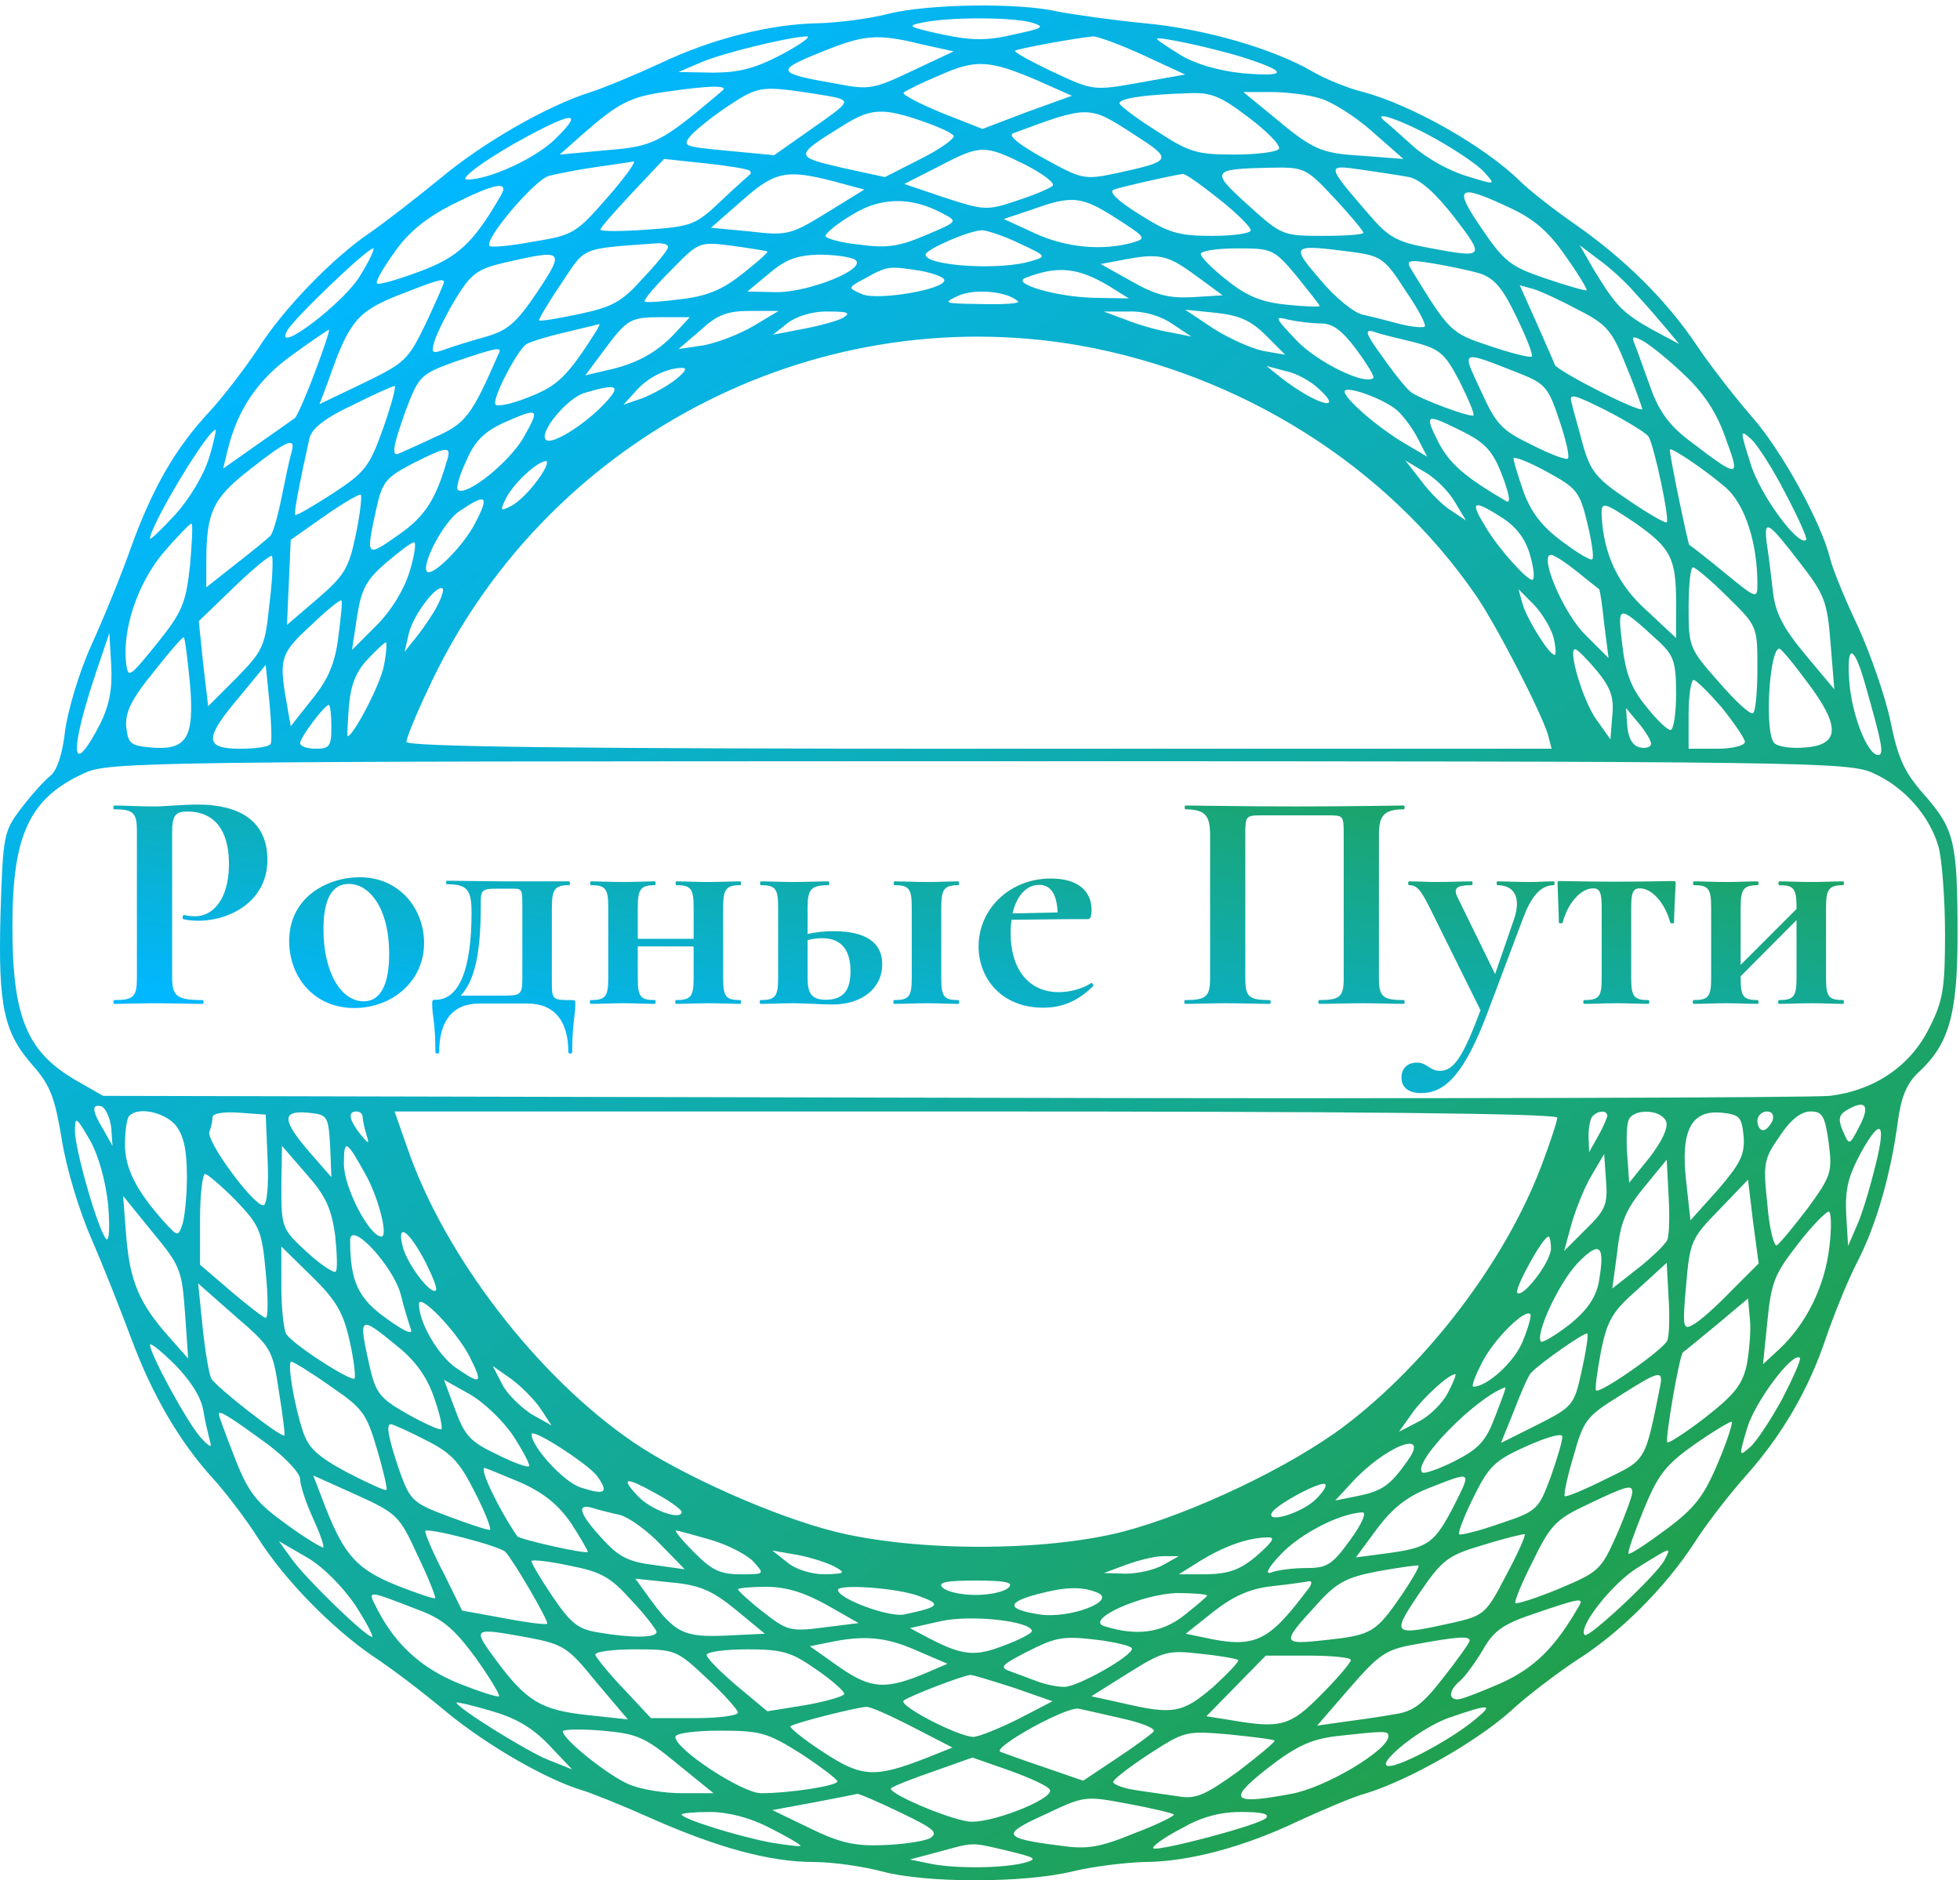 <?xml version="1.0" encoding="UTF-8"?> <svg xmlns="http://www.w3.org/2000/svg" width="246" height="236" viewBox="0 0 246 236" fill="none"><path d="M111.457 1.738C109.102 2.366 105.177 2.837 102.822 2.915C96.856 2.994 89.477 4.799 82.883 7.939C79.822 9.352 75.897 11.001 74.17 11.55C68.675 13.277 60.59 17.909 55.173 22.462C52.19 24.895 48.344 27.878 46.538 29.134C41.75 32.353 35.548 38.789 32.408 43.735C30.838 46.09 28.169 49.623 26.364 51.585C22.046 56.216 19.22 61.083 16.473 68.619C15.295 71.995 13.019 77.568 11.449 81.022C9.879 84.476 8.466 89.343 8.152 91.855C7.838 94.681 7.131 96.722 6.346 97.35C5.64 97.9 3.991 99.705 2.735 101.354C0.459 104.337 0.38 104.729 0.066 114.62C-0.248 126.395 0.459 129.614 4.227 133.852C6.346 136.286 6.896 137.856 7.759 143.037C8.309 146.569 9.957 152.064 11.527 155.597C13.019 159.051 15.217 164.624 16.473 168C19.063 174.986 22.517 180.952 26.678 185.505C28.248 187.232 30.838 190.608 32.33 192.963C35.705 198.301 41.593 204.267 46.695 207.799C48.893 209.212 53.132 212.431 56.115 214.942C61.296 219.181 68.597 223.342 72.992 224.676C74.091 224.99 78.016 226.56 81.706 228.209C90.027 231.898 96.621 233.704 102.116 233.704C104.471 233.704 108.317 234.253 110.672 234.881C116.167 236.373 128.492 236.373 134.615 234.881C137.205 234.253 141.209 233.782 143.564 233.704C149.137 233.704 156.123 231.82 162.874 228.601C165.936 227.188 169.782 225.54 171.509 225.069C176.847 223.42 185.247 218.632 189.486 214.864C191.684 212.823 195.452 209.997 197.807 208.427C203.302 204.973 208.954 199.321 212.643 193.669C214.135 191.314 217.118 187.468 219.159 185.191C223.633 180.167 227.009 174.437 229.206 167.843C230.148 165.095 231.875 160.778 233.131 158.344C235.565 153.634 237.37 147.119 238.234 140.525C238.626 137.699 239.333 135.972 240.746 134.637C244.592 131.105 245.691 127.416 245.691 117.446C245.691 105.671 245.299 104.101 241.609 99.862C239.019 96.958 238.234 95.231 237.292 90.599C236.664 87.538 234.78 82.121 233.21 78.667C231.561 75.213 229.992 71.367 229.678 70.032C228.579 65.558 223.555 56.452 219.865 52.291C217.824 49.937 214.684 45.933 212.957 43.343C209.111 37.612 203.773 32.353 197.414 27.957C194.824 26.151 191.841 23.796 190.742 22.697C186.346 18.38 177.24 13.199 171.117 11.55C169.154 11.079 166.328 9.902 164.837 9.038C159.891 6.134 151.256 3.622 143.642 2.915C139.56 2.523 134.615 1.816 132.652 1.424C127.707 0.325 116.56 0.482 111.457 1.738ZM129.512 2.837C131.239 3.386 130.925 3.543 127.236 4.328C123.939 5.113 121.976 5.113 118.287 4.328C113.969 3.386 113.734 3.229 115.775 2.837C118.993 2.13 127.079 2.13 129.512 2.837ZM98.112 6.84C94.815 8.567 92.774 9.117 89.477 9.117L85.16 9.038L87.907 7.861C90.576 6.683 98.976 4.642 101.252 4.564C101.88 4.564 100.467 5.584 98.112 6.84ZM115.775 5.584L119.7 6.448L114.519 8.881C109.73 11.158 109.102 11.315 105.099 10.53C97.406 9.195 97.249 8.881 102.901 6.605C108.474 4.328 110.044 4.171 115.775 5.584ZM143.485 6.919L148.744 9.352L143.014 10.373C137.284 11.393 137.205 11.393 132.181 9.038C129.355 7.704 127.236 6.526 127.393 6.369C127.628 6.134 134.85 4.799 137.205 4.564C137.755 4.564 140.581 5.584 143.485 6.919ZM156.359 7.311C161.697 9.038 161.54 9.666 155.966 9.195C152.905 8.881 150 8.018 148.195 6.919C146.546 5.898 145.212 5.035 145.212 4.878C145.212 4.485 152.748 6.134 156.359 7.311ZM130.297 10.137L134.536 12.021L128.884 14.062L123.311 16.182L118.13 14.141C115.304 12.963 113.184 11.864 113.42 11.629C113.655 11.393 115.696 10.373 117.973 9.431C122.526 7.39 124.253 7.547 130.297 10.137ZM90.655 11.393C82.962 17.909 82.098 18.38 76.132 18.851L70.245 19.4L72.992 16.967C77.545 12.963 79.037 12.178 83.354 11.55C89.242 10.687 91.518 10.687 90.655 11.393ZM105.02 12.257C106.669 12.728 106.355 13.042 101.959 16.103L97.17 19.479L91.361 18.929C85.709 18.38 85.552 18.38 86.808 16.888C87.593 16.103 89.713 14.376 91.675 13.12C94.737 11.079 95.6 10.922 99.133 11.315C101.409 11.629 104 12.021 105.02 12.257ZM156.751 14.769C159.028 16.496 160.755 18.223 160.519 18.694C160.205 19.086 157.693 19.4 154.867 19.4C150.157 19.4 149.215 19.086 145.133 16.417C142.622 14.847 140.581 13.277 140.502 12.963C140.502 12.335 143.799 11.864 149.058 11.707C151.963 11.55 153.14 12.021 156.751 14.769ZM165.622 12.335C167.113 12.728 170.096 14.612 172.216 16.496L176.141 19.95L171.038 19.557C165.622 19.243 164.758 18.772 159.499 14.376L156.045 11.55H159.499C161.304 11.55 164.13 11.864 165.622 12.335ZM115.618 15.161C117.659 15.868 119.464 16.653 119.7 17.045C119.857 17.359 118.051 18.694 115.539 19.95L111.065 22.226L105.648 21.049C99.604 19.636 99.682 19.557 105.884 15.711C109.259 13.591 110.829 13.513 115.618 15.161ZM142.229 16.81C147.253 20.028 147.174 20.185 140.424 21.677C136.028 22.619 135.871 22.54 131.004 19.871C127.864 18.144 126.451 16.967 127.157 16.731C136.656 13.199 136.656 13.199 142.229 16.81ZM69.617 17.516C67.183 19.871 61.453 22.54 58.627 22.54C57.371 22.54 61.61 19.557 66.32 17.045C72.207 13.905 73.149 14.062 69.617 17.516ZM180.066 17.359C182.735 18.851 185.561 20.735 186.346 21.677C187.759 23.247 187.759 23.247 183.991 22.069C181.871 21.441 178.967 19.793 177.397 18.38C175.905 17.045 174.335 15.632 173.943 15.318C171.823 13.67 175.827 15.004 180.066 17.359ZM128.649 20.656C130.925 21.834 132.495 23.011 132.103 23.325C131.789 23.639 129.748 24.503 127.55 25.209C123.86 26.465 123.468 26.387 118.601 24.817L113.498 23.09L117.816 20.892C123.075 18.144 123.546 18.144 128.649 20.656ZM76.211 24.817C72.364 29.213 71.972 29.527 67.026 30.312C64.122 30.861 61.61 31.097 61.453 30.861C60.668 30.155 67.105 22.54 68.91 22.069C69.852 21.834 72.521 21.284 74.798 20.97C76.996 20.656 79.194 20.342 79.508 20.264C79.9 20.264 78.409 22.305 76.211 24.817ZM94.109 21.441C94.266 21.598 94.266 21.834 94.109 21.912C93.952 22.069 92.225 23.561 90.419 25.288C87.279 28.271 86.73 28.428 81.235 28.82C78.016 29.056 75.347 29.056 75.347 28.82C75.347 28.585 77.153 26.544 79.351 24.189L83.354 19.95L88.535 20.499C91.44 20.813 93.873 21.206 94.109 21.441ZM167.506 24.895C169.468 27.015 171.117 28.977 171.117 29.213C171.117 29.448 168.84 29.605 166.014 29.605C160.99 29.605 160.833 29.527 156.673 25.759C151.884 21.441 151.963 21.206 159.42 21.049C163.738 20.97 163.895 21.049 167.506 24.895ZM176.847 22.226C178.26 22.54 180.144 24.189 182.578 27.329C186.424 32.353 186.346 32.431 179.281 31.097C175.356 30.39 174.257 29.762 171.902 27.015C166.407 20.656 166.407 20.656 170.803 21.284C172.922 21.598 175.591 21.991 176.847 22.226ZM104.706 22.776L108.474 23.796L103.764 26.701C99.29 29.448 98.819 29.605 94.187 29.056L89.242 28.585L93.088 25.209C97.249 21.52 98.662 21.206 104.706 22.776ZM152.983 24.974C155.181 26.701 156.987 28.506 156.987 28.899C156.987 29.291 154.789 29.605 152.12 29.605C147.881 29.605 146.625 29.213 142.936 26.858C140.267 25.209 139.089 24.032 139.796 23.796C140.659 23.482 146.468 22.148 148.43 21.834C148.744 21.755 150.707 23.168 152.983 24.974ZM62.788 24.66C59.412 30.469 57.528 32.274 52.661 34.08C49.914 35.1 47.48 35.807 47.323 35.571C47.088 35.336 48.108 33.609 49.521 31.646C51.248 29.134 53.525 27.329 56.743 25.68C62.238 22.933 64.043 22.619 62.788 24.66ZM189.486 26.073C192.547 27.486 194.431 29.134 196.472 32.117C198.042 34.315 199.22 36.278 199.141 36.434C198.984 36.513 196.708 35.885 193.96 34.943C189.564 33.452 188.779 32.824 185.953 28.663C182.342 23.404 182.97 23.011 189.486 26.073ZM118.287 26.779C120.249 27.8 120.249 27.8 116.167 29.527C112.87 30.94 111.3 31.175 107.846 30.704C105.491 30.469 103.607 29.919 103.607 29.605C103.607 29.291 105.099 28.035 106.983 26.936C110.515 24.738 114.362 24.66 118.287 26.779ZM140.11 27.407C143.878 29.841 143.956 29.919 142.072 30.469C138.383 31.489 133.83 31.097 129.905 29.291L125.98 27.486L129.512 26.308C134.536 24.503 135.714 24.581 140.11 27.407ZM127.942 30.547C131.318 32.117 131.396 32.196 129.512 32.745C125.587 34.001 116.167 33.373 116.167 31.96C116.167 31.332 121.505 28.977 123.232 28.899C123.86 28.899 125.98 29.605 127.942 30.547ZM83.825 31.097C83.747 31.489 82.255 33.295 80.528 35.1C78.016 37.926 76.76 38.554 72.678 39.417C70.088 39.967 67.811 40.359 67.654 40.203C67.576 40.124 68.754 38.083 70.402 35.65C73.542 30.94 72.678 31.254 82.255 30.547C83.276 30.469 83.982 30.704 83.825 31.097ZM96.307 31.568C96.464 31.646 95.051 32.902 93.245 34.315C90.812 36.278 88.849 37.141 85.631 37.534C83.197 37.847 81.156 38.005 80.921 37.847C80.764 37.612 82.255 35.885 84.218 33.923C87.75 30.312 87.75 30.312 91.989 30.861C94.266 31.175 96.228 31.489 96.307 31.568ZM45.282 34.472C43.32 37.926 34.292 44.755 36.019 41.537C36.804 40.045 46.067 31.175 46.852 31.175C47.088 31.175 46.381 32.667 45.282 34.472ZM162.717 34.629C164.287 36.592 165.622 38.24 165.622 38.397C165.622 38.554 163.738 38.475 161.461 38.24C158.321 37.926 156.437 37.141 154.004 35.179C152.198 33.766 150.707 32.274 150.707 31.882C150.707 31.489 152.748 31.175 155.26 31.175C159.656 31.175 159.891 31.254 162.717 34.629ZM169.861 31.646C173.315 32.117 173.864 32.51 176.376 36.434C177.946 38.711 179.045 40.752 178.81 40.987C178.653 41.145 177.24 41.066 175.748 40.673C174.257 40.281 172.137 39.731 171.038 39.496C169.939 39.261 167.506 37.298 165.7 35.1C161.932 30.704 162.011 30.626 169.861 31.646ZM205.264 36.827C206.599 38.24 208.326 40.281 209.189 41.301L210.759 43.185L207.384 41.38C203.616 39.261 202.831 38.397 200.083 33.923L198.278 30.783L200.554 32.51C201.889 33.452 204.008 35.336 205.264 36.827ZM67.419 36.67C64.829 40.517 63.73 41.459 61.06 42.243C59.334 42.715 57.057 43.421 55.958 43.813C54.231 44.441 54.074 44.363 54.545 42.793C54.859 41.773 56.036 39.417 57.214 37.455C59.098 34.394 59.883 33.766 63.258 32.981C70.794 31.254 70.951 31.332 67.419 36.67ZM107.297 32.588C109.024 33.687 101.645 36.67 97.484 36.67L93.795 36.592L96.542 34.315C98.662 32.51 100.075 32.039 102.822 31.96C104.785 31.96 106.826 32.274 107.297 32.588ZM149.922 34.472L153.454 37.062L149.686 37.298C146.782 37.455 145.133 37.063 142.072 35.336L138.147 33.138L140.659 32.667C145.447 31.725 146.468 31.96 149.922 34.472ZM185.718 34.315C187.602 34.943 188.622 36.199 190.349 39.81C191.605 42.401 192.469 44.599 192.233 44.755C192.076 44.913 189.721 44.363 186.974 43.421C182.028 41.773 181.95 41.694 177.004 33.609C176.455 32.667 177.004 32.588 179.83 33.059C181.714 33.373 184.383 33.922 185.718 34.315ZM115.618 34.001C117.188 34.315 118.522 34.786 118.522 35.179C118.522 36.356 110.044 37.769 108.16 36.906C106.355 36.12 106.355 36.121 108.71 34.865C111.379 33.373 111.614 33.373 115.618 34.001ZM139.168 35.885L141.68 37.455L137.362 37.377C132.652 37.298 126.765 35.571 128.727 34.865C132.809 33.295 135.321 33.609 139.168 35.885ZM55.722 35.414C55.722 35.571 54.702 37.926 53.446 40.595C51.248 45.148 50.856 45.541 45.675 48.053L40.101 50.721L41.2 47.817C43.791 40.359 44.811 39.182 49.757 37.141C54.781 35.179 55.722 34.864 55.722 35.414ZM127.785 37.847C128.021 38.083 125.901 38.24 123.154 38.161C118.365 38.083 118.208 38.083 120.406 37.062C122.526 36.199 126.529 36.592 127.785 37.847ZM198.199 38.947C201.732 40.752 202.36 41.537 204.165 46.09C205.343 48.916 206.128 51.271 206.128 51.349C205.735 51.821 195.452 46.561 195.138 45.776C194.981 45.305 193.882 42.871 192.783 40.359L190.742 35.806L192.469 36.278C193.489 36.592 196.001 37.769 198.199 38.947ZM94.58 40.909C92.853 41.929 90.027 43.029 88.3 43.343L85.16 43.813L87.907 41.459C90.027 39.496 91.283 39.025 94.187 39.025H97.72L94.58 40.909ZM105.805 39.889C105.099 40.281 102.822 40.909 100.703 41.301L97.013 42.008L98.897 40.517C100.075 39.653 102.116 39.025 104 39.103C106.433 39.103 106.826 39.261 105.805 39.889ZM147.174 40.673L149.529 42.243L146.782 41.694C145.29 41.459 142.857 40.752 141.287 40.124L138.54 39.103H141.68C143.642 39.025 145.683 39.653 147.174 40.673ZM158.871 42.087L161.304 44.52L158.557 44.049C157.065 43.735 154.239 42.479 152.277 41.223L148.744 38.868L152.591 39.261C155.495 39.575 156.987 40.203 158.871 42.087ZM84.689 41.851C82.412 44.285 79.822 45.697 76.132 46.483L73.463 47.111L75.74 44.049C78.723 40.045 79.037 39.81 83.119 39.81H86.573L84.689 41.851ZM165.779 40.595C167.27 40.595 168.448 41.459 170.253 43.892C171.588 45.697 172.53 47.267 172.373 47.425C171.431 48.445 165.308 45.462 162.717 42.715C159.97 39.81 159.891 39.653 161.697 40.124C162.796 40.359 164.601 40.595 165.779 40.595ZM74.798 41.615C71.187 47.267 70.009 48.445 66.32 49.858C64.201 50.721 62.316 51.114 62.16 50.721C61.846 49.858 64.907 43.971 66.085 43.185C66.634 42.871 68.91 42.165 71.03 41.694C73.228 41.145 75.033 40.752 75.19 40.673C75.347 40.673 75.112 41.066 74.798 41.615ZM39.552 46.639C38.453 49.623 37.275 52.213 37.04 52.449C36.726 52.684 34.606 54.175 32.251 55.824L28.012 58.807L28.562 56.53C29.818 51.349 32.408 47.581 36.726 44.52C39.081 42.793 41.2 41.38 41.279 41.38C41.436 41.38 40.651 43.735 39.552 46.639ZM177.475 42.95C180.694 43.813 181.322 44.285 183.206 47.895C184.305 50.093 185.09 51.977 184.933 52.134C184.619 52.448 178.182 50.093 177.004 49.151C176.533 48.759 174.963 46.875 173.55 44.834C171.431 41.929 171.195 41.301 172.373 41.615C173.158 41.929 175.513 42.479 177.475 42.95ZM135.4 43.343C155.731 46.953 174.021 58.414 185.247 74.742C187.837 78.51 193.332 89.186 194.274 92.169L194.745 93.975H122.918C72.521 93.975 51.013 93.739 51.013 93.111C51.013 92.64 52.19 89.736 53.681 86.596C68.047 55.353 101.802 37.533 135.4 43.343ZM211.387 47.032C213.899 49.387 215.469 51.821 216.568 54.96C218.452 60.063 218.374 60.141 212.094 55.353C209.582 53.469 208.247 51.663 207.227 48.837C206.442 46.639 205.578 44.285 205.264 43.421C204.715 42.165 204.872 42.087 206.206 42.793C207.07 43.264 209.425 45.148 211.387 47.032ZM62.63 44.285C59.176 52.213 58.47 53.155 54.545 54.882C52.425 55.902 50.385 56.766 50.071 56.923C49.05 57.394 49.364 55.824 51.013 51.271C52.583 47.189 52.818 46.953 57.136 45.383C62.238 43.657 63.023 43.499 62.63 44.285ZM190.742 46.875C193.882 48.131 194.353 48.602 195.687 52.684C196.551 55.196 197.022 57.315 196.786 57.551C196.629 57.786 194.51 57.001 192.233 55.824C188.465 54.018 187.759 53.233 185.875 49.073C183.441 43.813 183.127 43.892 190.742 46.875ZM84.767 47.66C83.668 48.523 81.784 49.544 80.528 50.015L78.252 50.8L79.743 49.151C81.313 47.346 83.59 46.247 85.552 46.169C86.337 46.169 86.023 46.639 84.767 47.66ZM165.386 48.681C168.919 51.82 165.308 50.879 160.912 47.503L158.949 45.933L161.304 46.561C162.639 46.797 164.444 47.817 165.386 48.681ZM48.108 53.704C46.381 58.571 45.832 59.278 41.75 61.947C39.316 63.517 37.197 64.773 37.04 64.616C36.883 64.38 37.511 61.005 38.845 54.96C39.159 53.783 40.808 52.449 44.183 50.879C46.852 49.544 49.286 48.445 49.521 48.445C49.757 48.445 49.129 50.8 48.108 53.704ZM75.661 50.879C73.228 53.39 69.224 55.903 68.518 55.196C67.576 54.333 71.187 49.937 73.385 49.309C77.624 48.053 78.095 48.367 75.661 50.879ZM175.356 51.507C176.141 52.213 177.318 53.783 177.946 55.039L179.124 57.315L176.062 55.51C172.687 53.469 168.762 50.015 168.762 49.151C168.762 48.288 173.629 50.015 175.356 51.507ZM206.913 54.803C207.619 55.981 209.582 65.165 209.189 65.558C209.032 65.715 206.834 64.459 204.322 62.732C200.319 60.063 199.612 59.121 198.67 55.824C198.121 53.704 197.414 51.349 197.257 50.565C196.865 49.309 197.493 49.465 201.575 51.507C204.165 52.841 206.599 54.332 206.913 54.803ZM65.77 54.803C64.043 57.943 58.47 62.418 57.45 61.476C57.214 61.24 57.685 59.592 58.548 57.786C59.569 55.353 60.825 54.175 63.18 53.076C67.654 51.114 67.811 51.193 65.77 54.803ZM183.598 54.175C186.424 55.588 187.366 56.609 188.544 59.67C189.486 62.182 189.643 63.281 189.015 62.889C183.677 59.749 181.95 58.179 180.537 55.51C178.731 51.899 178.888 51.821 183.598 54.175ZM26.207 57.551C25.579 59.592 23.773 62.653 21.968 64.616C20.241 66.5 18.828 67.834 18.828 67.599C18.828 66.029 26.05 53.94 27.07 53.94C27.149 53.94 26.835 55.588 26.207 57.551ZM224.104 61.947C225.674 64.93 226.852 67.52 226.695 67.756C225.753 68.698 220.886 62.104 219.708 58.179C218.374 53.94 218.374 53.861 219.787 55.117C220.572 55.824 222.534 58.885 224.104 61.947ZM36.569 56.844C36.333 57.629 35.784 60.22 35.313 62.575C34.842 64.93 34.214 67.049 33.9 67.285C33.586 67.599 31.702 69.169 29.661 70.739L25.893 73.722V70.582C25.893 64.302 26.678 62.575 31.309 58.964C36.098 55.196 37.197 54.725 36.569 56.844ZM56.036 58.022C54.623 62.889 53.211 64.93 49.914 67.206C45.989 69.954 45.91 69.954 47.166 64.145C47.951 60.534 48.344 59.984 51.641 58.257C56.272 55.902 56.743 55.902 56.036 58.022ZM216.568 61.162C219.002 63.281 220.572 68.07 220.572 73.329C220.572 75.213 220.415 75.135 216.49 71.916C214.213 70.032 212.172 68.462 212.015 68.384C211.858 68.227 209.582 57.394 209.582 56.452C209.582 55.981 213.899 58.885 216.568 61.162ZM199.22 65.636C199.769 67.913 200.083 69.954 199.848 70.189C199.691 70.425 197.964 69.404 196.001 67.913C193.568 66.107 192.155 64.302 191.213 61.711C190.506 59.67 189.957 57.786 189.957 57.551C189.957 57.237 191.841 57.943 194.117 59.199C197.885 61.24 198.278 61.711 199.22 65.636ZM67.498 60.22C66.555 61.554 65.142 62.967 64.279 63.438C62.788 64.223 62.709 64.145 63.572 62.418C64.593 60.534 67.419 57.943 68.518 57.865C68.91 57.865 68.439 58.964 67.498 60.22ZM182.578 62.967L183.991 65.322L182.107 64.066C181.086 63.438 179.359 61.711 178.339 60.298L176.376 57.786L178.731 59.199C180.066 59.906 181.793 61.633 182.578 62.967ZM44.654 67.128C43.791 71.288 43.241 72.23 39.866 75.135L36.019 78.432L36.255 73.094L36.49 67.756L40.729 64.773C43.084 63.124 45.125 61.947 45.282 62.104C45.439 62.261 45.204 64.537 44.654 67.128ZM59.648 65.636C58.234 68.462 54.309 72.387 53.603 71.759C52.818 70.896 55.722 65.401 57.685 64.145C61.06 61.868 61.453 62.182 59.648 65.636ZM188.701 65.087C190.428 66.264 191.527 67.756 192.076 69.797C192.547 71.445 192.626 72.78 192.312 72.78C191.605 72.78 188.151 68.933 186.581 66.343C184.383 62.81 184.776 62.575 188.701 65.087ZM205.343 65.715C209.66 68.776 210.367 70.032 210.367 75.606V80.08L206.677 76.626C203.066 73.408 201.261 69.561 201.025 64.694C200.947 62.889 201.261 62.967 205.343 65.715ZM23.852 70.974C23.302 75.763 22.91 76.783 19.691 80.787C16.316 84.947 16.08 85.183 15.845 83.377C15.295 79.06 17.258 73.251 20.476 69.404C22.203 67.363 23.852 65.715 24.009 65.715C24.244 65.715 24.087 68.07 23.852 70.974ZM225.988 70.739C228.971 74.585 229.364 75.527 229.756 80.787L230.227 86.517L226.616 82.2C223.869 78.903 222.848 77.019 222.534 74.35C222.299 72.387 221.985 69.64 221.749 68.227C221.357 65.087 221.828 65.322 225.988 70.739ZM51.405 71.759C50.699 74.036 49.129 76.626 47.245 78.51L44.183 81.572L44.811 77.411C45.361 73.879 45.989 72.78 48.422 70.66C50.071 69.247 51.641 68.07 51.955 68.07C52.269 68.07 52.033 69.718 51.405 71.759ZM33.821 75.763C33.272 81.179 33.036 81.65 29.661 85.104L26.128 88.637L25.5 83.299L24.951 77.961L29.347 73.722C31.78 71.367 33.978 69.561 34.135 69.797C34.292 69.954 34.214 72.701 33.821 75.763ZM197.964 71.759C199.377 72.937 200.633 73.879 200.711 73.957C200.79 73.957 201.104 75.92 201.339 78.275L201.889 82.592L199.063 79.766C196.315 77.176 193.097 69.64 194.667 69.64C195.059 69.64 196.472 70.582 197.964 71.759ZM216.804 74.899C220.572 78.589 220.572 78.589 220.572 83.927C220.572 86.831 220.336 89.343 220.022 89.5C219.63 89.736 217.746 87.93 215.705 85.575C212.015 81.415 211.937 81.179 211.937 76.234C211.937 73.486 212.172 71.21 212.486 71.21C212.8 71.21 214.763 72.858 216.804 74.899ZM54.859 76.077C54.388 77.019 53.211 78.746 52.347 79.845L50.777 81.807L51.327 79.452C51.876 77.176 54.859 73.251 55.566 73.879C55.722 74.036 55.408 75.056 54.859 76.077ZM194.981 80.002C195.295 81.258 195.295 82.2 195.138 82.2C194.431 82.2 191.762 77.882 191.134 75.92L190.585 73.957L192.547 75.92C193.568 77.019 194.667 78.824 194.981 80.002ZM42.456 80.002C42.064 83.22 41.2 85.261 39.159 87.773L36.49 91.149L35.941 88.009C34.999 82.671 35.234 81.964 39.002 78.51C40.965 76.626 42.692 75.213 42.849 75.37C43.006 75.449 42.77 77.568 42.456 80.002ZM208.247 80.551C210.053 82.278 210.367 83.063 210.367 87.067C210.367 89.579 210.053 91.62 209.66 91.62C209.268 91.62 207.855 90.285 206.52 88.558C204.715 86.36 204.008 84.398 203.616 80.944C202.988 75.763 202.988 75.763 208.247 80.551ZM12.626 90.756C8.937 97.9 8.623 94.681 11.998 84.555L13.725 79.452L13.961 83.534C14.118 86.439 13.725 88.48 12.626 90.756ZM23.852 85.889C24.401 92.64 23.459 94.21 18.906 93.818C16.394 93.582 16.08 93.347 15.845 91.227C15.688 89.422 16.473 87.773 19.299 84.319C21.261 81.807 22.988 79.845 23.067 80.002C23.224 80.08 23.538 82.749 23.852 85.889ZM48.187 83.534C47.794 85.811 44.34 92.405 43.634 92.405C43.555 92.405 43.634 90.756 43.791 88.637C44.026 85.968 44.654 84.319 46.146 82.749C47.245 81.572 48.265 80.63 48.422 80.63C48.579 80.63 48.501 81.964 48.187 83.534ZM200.397 84.162C202.124 86.282 202.595 87.459 202.36 89.814L202.124 92.797L200.397 90.364C198.67 88.009 196.708 81.336 197.728 81.493C197.964 81.493 199.22 82.749 200.397 84.162ZM226.852 85.654C231.012 91.149 230.934 93.504 226.538 93.818C224.889 93.975 223.162 93.739 222.691 93.268C221.435 92.012 222.063 81.415 223.319 81.415C223.555 81.415 225.125 83.299 226.852 85.654ZM234.23 86.36C236.193 93.268 236.507 94.76 235.722 94.76C234.387 94.76 232.425 89.736 232.111 85.575C231.718 80.551 232.739 80.865 234.23 86.36ZM33.978 93.347C33.821 93.739 32.094 93.975 30.132 93.975C25.657 93.975 25.579 92.719 30.053 87.459L33.35 83.456L33.821 88.166C34.057 90.678 34.135 93.033 33.978 93.347ZM216.097 88.794C217.667 90.756 219.002 92.719 219.002 93.111C219.002 93.582 217.432 93.975 215.469 93.975H211.937V89.657C211.937 87.302 212.251 85.34 212.565 85.34C212.879 85.34 214.449 86.91 216.097 88.794ZM41.593 91.227C41.593 93.661 41.357 93.975 39.63 93.975C38.531 93.975 37.668 93.661 37.668 93.268C37.668 92.562 40.729 88.48 41.279 88.48C41.436 88.48 41.593 89.736 41.593 91.227ZM207.227 93.347C207.227 93.739 206.599 93.975 205.892 93.818C204.95 93.661 204.401 92.719 204.244 91.227L204.087 88.872L205.657 90.756C206.52 91.777 207.227 92.954 207.227 93.347ZM235.094 97.036C239.019 98.763 242.237 102.453 243.336 106.378C243.729 107.948 244.121 112.815 244.121 117.211C244.121 123.962 243.886 125.61 242.159 128.986C239.804 133.774 235.329 136.835 229.678 137.542C227.48 137.777 177.789 137.934 119.307 137.777L12.94 137.542L9.643 135.658C3.363 132.047 1.558 127.73 1.558 116.19C1.558 104.808 3.677 100.176 10.585 97.036C13.568 95.623 18.435 95.545 122.84 95.545C227.009 95.545 232.111 95.623 235.094 97.036ZM13.961 141.545L14.118 143.822L13.019 141.859C11.527 139.426 11.449 138.484 12.783 138.876C13.254 139.112 13.804 140.289 13.961 141.545ZM233.445 141.231C232.111 143.822 232.111 143.822 231.326 142.016C230.698 140.603 230.776 139.975 231.64 139.426C234.073 137.934 234.78 138.641 233.445 141.231ZM22.046 141.231C23.067 142.566 23.459 144.293 23.459 147.747C23.459 150.337 23.145 153.085 22.831 153.87C22.36 155.204 22.203 155.126 20.712 153.477C17.101 149.474 15.688 146.648 15.688 143.665C15.688 141.938 15.923 140.289 16.237 140.054C17.336 138.876 20.633 139.583 22.046 141.231ZM33.586 145.549C33.743 148.846 33.507 151.279 33.036 151.279C31.78 151.279 25.814 143.194 26.285 142.016C26.521 141.467 26.678 140.603 26.678 140.211C26.678 139.74 28.169 139.504 30.053 139.661L33.35 139.897L33.586 145.549ZM41.436 143.822L41.593 147.747L38.845 144.607C35.391 140.603 35.313 139.347 38.688 139.661C41.122 139.897 41.2 140.054 41.436 143.822ZM45.518 140.211C45.518 140.603 45.753 141.624 45.989 142.409C46.381 143.665 46.303 143.665 45.204 142.33C43.791 140.525 43.634 139.504 44.733 139.504C45.204 139.504 45.518 139.818 45.518 140.211ZM195.452 140.289C195.452 140.682 194.588 143.351 193.489 146.255C189.015 158.109 179.359 170.904 168.84 178.911C162.011 184.092 149.608 189.98 140.895 192.256C131.082 194.768 114.99 194.768 104.863 192.256C97.249 190.372 85.631 185.191 79.508 181.031C67.419 172.788 55.722 157.559 51.091 143.979L49.521 139.504H122.526C169.468 139.504 195.452 139.74 195.452 140.289ZM201.732 140.054C201.653 140.446 201.182 141.545 200.554 142.644L199.455 144.607L199.377 142.566C199.377 141.467 199.612 140.289 199.926 140.054C200.633 139.347 201.732 139.347 201.732 140.054ZM209.111 140.76C209.425 141.545 208.561 143.272 207.07 145.235L204.479 148.453L204.244 145.078C204.087 143.194 204.165 141.153 204.401 140.603C204.95 139.112 208.483 139.19 209.111 140.76ZM218.845 142.644C219.002 144.921 218.452 146.02 215.626 149.317L212.172 153.163L211.623 148.218C210.916 141.938 212.251 139.269 216.097 139.661C218.374 139.897 218.609 140.211 218.845 142.644ZM222.456 140.682C222.142 141.31 221.671 141.859 221.278 141.859C220.886 141.859 220.572 141.31 220.572 140.682C220.572 140.054 221.121 139.504 221.749 139.504C222.456 139.504 222.691 139.975 222.456 140.682ZM229.52 143.429C229.991 147.119 229.835 147.59 226.93 151.593C225.125 153.948 223.398 156.068 223.005 156.303C222.691 156.539 222.063 154.262 221.828 151.201C221.278 146.02 221.357 145.47 223.398 142.566C224.732 140.525 226.067 139.504 227.244 139.504C228.736 139.504 229.049 140.054 229.52 143.429ZM13.568 151.201C13.804 153.948 13.725 155.832 13.333 155.518C12.312 154.419 9.408 144.293 9.408 141.938C9.408 140.054 9.565 140.132 11.292 143.115C12.391 145.078 13.254 148.218 13.568 151.201ZM235.172 147.119C234.544 149.631 233.602 152.692 232.974 154.027L231.954 156.382L231.719 152.457C231.562 149.238 231.954 147.668 233.602 144.607C236.193 139.975 236.821 140.917 235.172 147.119ZM46.067 147.747C47.559 150.573 48.736 155.204 47.873 155.204C46.381 155.204 43.163 149.081 43.163 146.098C43.163 142.801 43.477 143.037 46.067 147.747ZM42.064 155.047C42.299 157.324 42.378 159.365 42.142 159.6C41.907 159.836 40.258 158.737 38.531 157.167C35.391 154.262 35.313 154.105 35.313 149.003L35.391 143.822L38.453 147.354C40.886 150.102 41.593 151.672 42.064 155.047ZM199.063 154.262L196.315 157.01L197.257 153.556C197.807 151.672 198.906 148.924 199.769 147.511L201.339 144.842L201.575 148.218C201.81 151.122 201.496 151.907 199.063 154.262ZM209.268 155.597C209.111 156.068 207.462 157.716 205.657 159.129L202.36 161.72L202.988 157.088C203.38 153.399 204.087 151.75 206.363 149.003L209.189 145.549L209.425 150.102C209.582 152.614 209.503 155.047 209.268 155.597ZM29.582 150.651C32.565 153.791 32.879 154.419 33.35 159.679C33.664 162.819 33.664 165.409 33.35 165.409C33.115 165.409 31.152 163.918 28.954 162.034L25.108 158.737V153.006C25.108 149.945 25.422 147.354 25.736 147.354C26.05 147.354 27.777 148.846 29.582 150.651ZM217.275 162.034C215.391 163.996 213.271 165.88 212.486 166.273C211.23 166.979 211.152 166.587 211.623 161.327C212.094 155.832 212.251 155.44 215.783 151.829L219.394 148.061L220.022 153.32L220.729 158.58L217.275 162.034ZM23.224 164.86L23.616 170.512L21.183 167.764C17.493 163.604 16.316 160.856 15.845 155.204L15.452 150.102L19.142 154.655C22.674 158.894 22.831 159.443 23.224 164.86ZM229.599 156.539C229.05 161.406 226.695 166.194 223.319 169.334L221.278 171.218L221.828 165.802C222.299 160.935 222.77 159.836 225.596 156.225C227.323 153.948 229.128 152.143 229.52 152.064C229.834 152.064 229.913 154.105 229.599 156.539ZM50.306 162.505C50.699 164.153 51.327 166.116 51.562 166.822C51.876 167.607 50.777 167.136 48.501 165.488C44.968 162.976 43.948 160.856 43.948 155.675C43.948 153.085 49.364 158.894 50.306 162.505ZM53.446 158.501C54.309 160.228 54.938 161.798 54.702 161.955C54.074 162.583 51.091 158.658 50.542 156.46C49.757 153.32 51.327 154.419 53.446 158.501ZM194.667 156.696C194.667 158.344 191.134 162.976 190.428 162.269C190.035 161.798 193.646 155.204 194.353 155.204C194.51 155.204 194.667 155.911 194.667 156.696ZM200.633 161.092C200.24 162.897 199.141 164.546 196.943 166.273C195.216 167.607 193.646 168.549 193.411 168.392C192.626 167.529 195.687 160.935 198.042 158.501C200.868 155.597 201.496 156.303 200.633 161.092ZM43.869 168.235C44.419 170.669 44.654 172.788 44.497 173.024C44.026 173.416 36.804 168.785 35.941 167.45C35.627 166.979 35.313 164.31 35.313 161.484V156.46L39.159 160.228C42.221 163.211 43.084 164.781 43.869 168.235ZM209.268 168.235C208.875 169.334 200.79 174.986 200.319 174.515C200.162 174.28 200.476 172.082 200.947 169.57C201.732 165.645 202.438 164.546 205.578 161.798L209.189 158.501L209.425 162.897C209.582 165.252 209.503 167.686 209.268 168.235ZM34.999 174.594C35.47 177.498 35.784 180.01 35.705 180.167C35.391 180.56 27.149 174.123 26.521 173.024C26.207 172.396 25.736 169.491 25.422 166.508L24.872 161.092L29.504 165.174C34.057 169.099 34.214 169.334 34.999 174.594ZM58.941 170.276C60.668 173.73 60.432 173.887 57.136 171.611C54.938 170.041 52.583 165.959 52.583 163.682C52.583 162.191 57.292 167.058 58.941 170.276ZM219.237 171.297C218.688 173.809 217.667 175.065 214.056 177.891C211.623 179.775 209.425 181.188 209.268 181.031C208.954 180.717 210.759 170.198 211.23 169.727C211.387 169.648 213.35 168 215.469 166.273L219.394 162.976L219.63 165.566C219.787 166.979 219.551 169.57 219.237 171.297ZM191.134 168.314C190.114 170.904 186.66 174.044 184.933 174.044C184.619 174.044 185.168 172.631 186.032 170.983C187.445 168.157 191.37 164.232 192.076 164.938C192.233 165.095 191.841 166.587 191.134 168.314ZM49.835 168.942C52.19 170.826 53.603 172.867 54.467 175.379C55.173 177.341 55.566 179.147 55.408 179.382C55.173 179.539 53.289 178.676 51.17 177.498C47.716 175.536 47.166 174.908 46.381 171.454C44.968 165.095 45.047 165.017 49.835 168.942ZM198.513 172.082C197.571 176.399 197.414 176.556 192.94 178.833L188.387 181.109L190.035 177.027C190.899 174.751 191.841 172.631 192.155 172.317C193.411 170.983 198.984 167.136 199.22 167.372C199.377 167.529 199.063 169.648 198.513 172.082ZM25.5 176.949C25.736 178.44 26.207 180.246 26.364 180.952C26.678 181.816 26.207 181.58 25.108 180.324C23.459 178.44 18.828 169.962 18.828 168.785C18.828 168.471 20.241 169.57 21.889 171.218C23.773 173.102 25.186 175.222 25.5 176.949ZM223.712 175.536C222.299 178.126 220.493 180.874 219.708 181.58C218.217 182.915 218.217 182.836 219.316 179.147C220.336 175.85 225.046 169.57 225.91 170.433C226.067 170.669 225.046 172.945 223.712 175.536ZM41.436 173.966C45.596 176.792 45.989 177.42 47.323 181.894C48.108 184.563 48.658 186.918 48.501 186.997C48.344 187.154 46.146 186.133 43.555 184.799C39.787 182.758 38.688 181.737 37.982 179.539C36.883 176.164 36.019 170.904 36.569 170.904C36.804 170.904 39.002 172.239 41.436 173.966ZM67.89 176.87L69.224 178.911L66.713 177.498C65.378 176.635 63.651 174.986 63.023 173.73L61.846 171.454L64.201 173.102C65.457 174.044 67.105 175.693 67.89 176.87ZM181.714 174.829C181.086 176.085 179.438 177.734 178.025 178.44L175.591 179.696L177.318 177.263C178.81 175.222 181.871 172.474 182.656 172.474C182.813 172.474 182.421 173.495 181.714 174.829ZM208.404 173.809C206.442 183.543 206.677 183.15 201.496 185.662C198.827 186.997 196.551 187.939 196.394 187.782C196.237 187.625 196.708 185.348 197.493 182.758C198.749 178.283 199.063 177.812 203.223 175.222C208.169 172.082 208.718 171.925 208.404 173.809ZM64.436 180.246C65.692 182.208 66.555 183.857 66.398 184.014C66.242 184.249 64.358 183.543 62.316 182.522C59.02 180.952 58.313 180.167 57.136 176.949L55.722 173.181L58.941 174.986C60.746 176.007 63.18 178.362 64.436 180.246ZM187.68 177.734C186.503 180.874 185.639 181.816 182.578 183.386C180.537 184.406 178.731 185.034 178.496 184.799C177.24 183.543 185.247 175.379 188.936 174.123C189.093 174.044 188.465 175.693 187.68 177.734ZM33.586 181.266C35.784 182.915 37.668 184.877 37.668 185.662C37.668 186.369 38.374 188.567 39.238 190.451C40.101 192.335 40.729 194.062 40.572 194.219C40.415 194.297 38.296 193.041 35.941 191.314C32.251 188.645 31.231 187.468 29.504 183.072C28.405 180.246 27.463 177.734 27.463 177.498C27.463 176.949 28.64 177.655 33.586 181.266ZM215.548 183.778C213.821 187.86 212.643 189.352 209.032 192.021C206.599 193.826 204.558 195.161 204.401 195.004C204.244 194.847 205.107 192.413 206.285 189.509C208.09 185.113 209.032 183.857 212.722 181.266C215.077 179.618 217.196 178.362 217.353 178.44C217.51 178.597 216.725 181.031 215.548 183.778ZM53.367 180.717C56.664 182.365 57.685 183.464 59.648 187.389C60.982 189.98 61.767 192.099 61.453 192.021C61.06 192.021 58.706 191.236 56.194 190.294C51.798 188.645 51.484 188.331 50.149 184.642C48.736 180.481 48.422 178.754 49.05 178.754C49.286 178.754 51.248 179.618 53.367 180.717ZM74.955 185.27C76.446 187.389 75.975 187.703 72.835 186.683C70.716 185.976 66.713 181.58 66.713 180.01C66.713 179.147 73.856 183.778 74.955 185.27ZM194.667 185.27C193.097 189.509 192.94 189.666 188.23 191.236C185.561 192.178 183.284 192.727 183.127 192.57C182.97 192.413 183.755 190.294 184.933 187.939C186.817 184.092 187.602 183.307 191.448 181.58C193.882 180.481 195.923 179.853 196.08 180.246C196.158 180.638 195.53 182.836 194.667 185.27ZM176.69 183.307C174.492 186.447 173.472 187.154 170.332 187.782L167.584 188.331L169.547 186.212C173.707 181.58 179.595 179.225 176.69 183.307ZM65.299 186.055C68.282 187.389 70.088 188.881 71.658 191.157C72.835 192.963 73.777 194.611 73.777 194.768C73.777 195.161 65.142 193.198 64.907 192.806C62.552 189.352 60.118 184.249 60.825 184.249C60.982 184.249 63.023 185.113 65.299 186.055ZM52.425 195.239C53.76 197.987 54.702 200.42 54.623 200.577C54.467 200.734 52.269 199.949 49.835 199.007C44.811 196.966 43.241 195.239 40.886 189.273L39.316 185.191L44.733 187.625C49.914 189.98 50.149 190.294 52.425 195.239ZM182.578 188.802C180.066 193.669 179.359 194.219 174.335 194.925L170.175 195.475L172.844 191.864C174.728 189.352 176.533 187.86 179.359 186.761C184.776 184.642 184.697 184.563 182.578 188.802ZM82.491 187.546C84.218 188.488 85.552 189.509 85.552 189.744C85.552 190.922 81.627 189.509 79.979 187.703C77.781 185.348 78.566 185.348 82.491 187.546ZM165.151 188.174C163.424 189.901 158.792 191.314 159.656 189.823C160.362 188.724 165.857 185.819 166.328 186.29C166.564 186.526 166.014 187.311 165.151 188.174ZM204.872 187.311C204.872 187.703 204.008 190.137 202.909 192.649C200.947 197.045 200.711 197.28 195.687 199.4C192.861 200.577 190.349 201.362 190.192 201.205C190.035 201.048 190.977 198.693 192.39 195.946C194.588 191.393 195.295 190.686 199.298 188.802C204.244 186.447 204.872 186.29 204.872 187.311ZM77.781 190.137C78.958 190.451 81.235 192.099 82.883 193.826L85.945 196.966L82.02 196.417C78.88 196.024 77.624 195.396 75.583 193.12C72.678 189.98 72.286 188.645 74.405 189.273C75.112 189.509 76.682 189.901 77.781 190.137ZM169.468 193.277C167.192 196.417 166.564 196.809 163.973 196.809C162.403 196.809 160.362 197.045 159.577 197.359C158.714 197.673 159.106 196.809 160.833 195.004C163.267 192.492 168.055 189.98 170.96 189.823C171.588 189.744 170.96 191.236 169.468 193.277ZM63.416 194.768C64.358 195.71 68.91 203.482 68.675 203.796C68.518 203.953 66.006 203.639 63.18 203.089L57.999 202.147L55.722 197.516C54.388 195.004 53.367 192.57 53.367 192.178C53.367 191.628 62.552 193.983 63.416 194.768ZM89.242 193.277C91.361 193.905 93.795 195.161 94.58 196.024C95.993 197.594 95.993 197.594 92.931 197.594C90.341 197.594 89.32 197.045 87.122 194.847C85.631 193.355 84.61 192.099 84.846 192.099C85.081 192.099 87.044 192.649 89.242 193.277ZM189.015 197.751C186.581 202.461 186.267 202.775 182.499 203.639C174.728 205.366 174.571 205.287 178.103 200.028C181.008 195.789 181.636 195.239 186.189 193.905C188.936 193.041 191.291 192.492 191.37 192.57C191.527 192.649 190.506 195.004 189.015 197.751ZM157.772 195.239C155.652 197.045 154.239 197.516 151.492 197.594H147.959L150.707 195.867C153.69 194.062 156.516 193.041 158.949 192.963C160.127 192.884 159.891 193.355 157.772 195.239ZM44.576 201.441C45.989 203.639 46.931 205.444 46.695 205.444C45.91 205.444 38.374 198.144 36.647 195.71L34.999 193.434L38.531 195.475C40.572 196.652 43.006 199.164 44.576 201.441ZM104.785 196.652C106.198 197.437 106.041 197.516 103.529 197.594C101.802 197.594 99.839 196.966 98.819 196.103L96.935 194.611L100.075 195.161C101.802 195.475 103.921 196.181 104.785 196.652ZM208.875 195.867C207.855 197.751 199.377 205.68 198.906 205.209C197.964 204.345 202.281 198.772 205.578 196.731C209.896 194.062 209.817 194.062 208.875 195.867ZM79.272 200.891C80.999 202.697 82.334 204.502 82.412 204.816C82.412 205.601 79.194 205.601 75.112 204.895C72.6 204.502 71.658 203.796 69.381 200.42C67.89 198.222 66.713 196.26 66.713 195.946C66.713 195.71 68.832 195.946 71.422 196.495C75.504 197.28 76.682 197.987 79.272 200.891ZM145.997 196.417C144.898 197.045 142.779 197.516 141.287 197.516L138.54 197.437L141.287 196.417C142.779 195.867 144.898 195.318 145.997 195.318H147.959L145.997 196.417ZM175.984 200.106C172.687 204.895 172.216 205.209 166.485 205.837C160.833 206.465 160.755 206.308 165.151 201.519C167.741 198.615 168.919 197.987 173.001 197.202C175.67 196.731 177.946 196.417 178.025 196.495C178.182 196.652 177.24 198.222 175.984 200.106ZM92.382 202.069L95.993 205.052L91.126 205.287C85.788 205.523 84.689 204.973 81.392 200.42L79.743 198.144L84.218 198.615C87.829 198.929 89.399 199.635 92.382 202.069ZM126.608 199.243C126.058 199.792 124.253 200.185 122.447 200.185C120.642 200.185 118.836 199.792 118.287 199.243C117.659 198.615 118.679 198.379 122.447 198.379C126.215 198.379 127.236 198.615 126.608 199.243ZM163.973 199.714C159.185 206.072 157.458 206.936 151.099 205.523L148.823 205.052L152.277 202.304C154.789 200.342 156.83 199.4 159.656 199.086C161.854 198.85 163.973 198.536 164.366 198.458C164.758 198.458 164.601 199.007 163.973 199.714ZM103.764 201.441L107.768 203.717L103.372 204.267C99.211 204.816 98.74 204.659 95.757 202.304C94.03 200.97 92.617 199.635 92.617 199.478C92.617 199.321 94.187 199.164 96.15 199.164C98.662 199.164 100.938 199.871 103.764 201.441ZM115.382 200.342C118.208 201.362 117.973 201.676 113.577 202.618C111.693 203.089 105.177 200.656 105.177 199.557C105.177 198.772 112.792 199.321 115.382 200.342ZM137.676 199.871C140.345 200.891 134.222 203.246 130.376 202.618C126.372 201.99 126.294 201.127 130.14 200.106C133.673 199.164 135.714 199.086 137.676 199.871ZM52.739 202.147C55.644 203.246 57.136 204.581 59.726 208.113C61.453 210.547 62.788 212.745 62.63 212.902C62.474 213.059 60.276 212.352 57.685 211.332C52.975 209.448 49.678 206.465 47.402 202.069C46.067 199.478 45.832 199.478 52.739 202.147ZM151.492 200.263C151.492 200.42 150.157 201.519 148.587 202.775C145.762 204.973 142.622 205.366 138.618 204.11C136.028 203.325 143.328 200.028 147.802 199.949C149.843 199.949 151.492 200.106 151.492 200.263ZM198.121 201.676C195.138 206.857 192.547 209.369 188.387 211.253C185.875 212.352 183.441 213.294 182.97 213.294C181.714 213.294 181.871 212.117 183.284 210.939C183.912 210.39 185.168 208.663 186.11 207.093C187.445 204.738 188.544 203.874 192.547 202.54C198.513 200.499 198.827 200.499 198.121 201.676ZM129.512 204.738C129.512 204.973 127.942 205.837 125.98 206.543C122.369 207.956 120.799 207.799 116.56 205.601L114.205 204.345L118.051 203.482C121.898 202.618 129.512 203.482 129.512 204.738ZM66.242 205.523C70.716 206.386 71.265 206.7 74.876 211.175L78.801 215.806L73.699 215.256C67.89 214.628 66.085 213.53 62.238 208.349C59.255 204.267 59.255 204.267 66.242 205.523ZM115.068 207.171L118.915 208.82L116.56 209.84C111.222 212.117 109.416 212.038 105.413 209.291L101.645 206.622L104 206.151C108.396 205.209 111.222 205.444 115.068 207.171ZM138.461 205.915C140.424 206.229 142.072 206.622 142.072 206.936C142.072 207.878 135.243 211.724 133.594 211.724C132.652 211.724 131.161 211.41 130.14 211.018C129.12 210.625 127.628 210.076 126.765 209.762C125.43 209.291 125.666 208.977 128.727 207.407C132.731 205.366 133.437 205.287 138.461 205.915ZM184.462 205.915C184.462 206.151 182.97 208.27 181.165 210.547C178.496 214.001 177.318 214.864 174.885 215.178C173.236 215.492 170.41 215.884 168.605 216.12L165.308 216.591L169.39 211.881C173.079 207.642 173.943 207.014 177.632 206.386C182.735 205.444 184.462 205.287 184.462 205.915ZM88.692 210.625C90.89 212.666 92.617 214.628 92.617 214.942C92.617 215.335 90.184 215.649 87.201 215.649H81.706L78.33 212.038C76.446 210.076 74.876 208.113 74.719 207.721C74.562 207.328 76.76 207.014 79.665 207.014C84.767 207.014 84.924 207.093 88.692 210.625ZM102.43 209.526C104.392 210.861 105.962 212.274 105.962 212.588C105.962 212.902 103.764 213.53 101.174 214.001L96.307 214.786L92.539 211.646C90.419 209.84 88.692 208.113 88.692 207.721C88.692 207.328 90.969 207.014 93.795 207.014C98.191 207.014 99.29 207.328 102.43 209.526ZM155.417 208.349C155.574 208.506 154.161 209.997 152.277 211.724C148.43 215.021 147.253 215.256 140.895 213.765L136.97 212.902L141.601 209.997C145.997 207.25 146.625 207.093 150.628 207.564C153.062 207.799 155.181 208.192 155.417 208.349ZM169.547 208.349C169.547 208.663 167.898 210.625 165.857 212.666C161.932 216.669 160.755 216.983 154.396 215.884L151.413 215.413L155.103 211.646L158.871 207.799H164.209C167.113 207.799 169.547 208.035 169.547 208.349ZM127.157 211.803L132.103 213.53L127.864 215.727C125.509 216.905 122.997 217.925 122.212 218.004C120.328 218.004 112.713 214.079 113.42 213.451C113.891 212.98 120.563 210.39 121.741 210.233C121.976 210.154 124.41 210.939 127.157 211.803ZM68.832 218.946L71.815 222.086L68.675 220.83C66.006 219.731 57.292 214.315 57.292 213.687C57.292 213.608 59.176 214.001 61.532 214.707C64.593 215.57 66.713 216.748 68.832 218.946ZM114.519 216.748L119.543 219.338L116.403 220.594C109.809 223.185 108.16 223.106 103.293 219.888C100.86 218.318 99.054 216.826 99.211 216.669C99.604 216.277 107.375 214.315 108.71 214.236C109.181 214.158 111.771 215.335 114.519 216.748ZM140.659 215.649C143.171 216.198 144.977 216.905 144.82 217.297C144.584 217.611 142.543 219.103 140.188 220.673L135.949 223.499L131.396 221.929C128.806 221.065 126.215 220.123 125.587 219.888C124.331 219.417 133.987 214.079 135.4 214.472C135.871 214.55 138.226 215.099 140.659 215.649ZM185.247 215.727C182.656 217.925 177.475 220.83 175.042 221.536C171.352 222.557 177.789 216.983 181.95 215.57C186.974 213.844 187.523 213.844 185.247 215.727ZM85.003 221.379L89.556 225.069H85.552C83.354 225.069 80.45 224.598 78.958 223.97C76.368 222.871 70.637 218.318 70.637 217.297C70.637 217.062 72.835 216.983 75.583 217.219C79.979 217.611 80.921 218.004 85.003 221.379ZM100.546 220.123C103.058 221.772 105.099 223.342 105.099 223.577C105.177 224.127 99.133 225.069 95.522 225.069C93.167 225.069 84.767 219.574 84.767 218.004C84.767 217.533 87.279 217.219 90.341 217.219C95.443 217.219 96.307 217.454 100.546 220.123ZM159.97 218.475C160.127 218.553 158.086 220.28 155.417 222.321C151.256 225.304 150.079 225.854 147.881 225.461C146.389 225.226 143.956 224.912 142.465 224.676C140.973 224.441 139.717 223.97 139.717 223.656C139.717 223.342 141.758 221.772 144.27 220.123C148.666 217.297 148.823 217.219 154.239 217.69C157.301 218.004 159.891 218.318 159.97 218.475ZM174.257 217.925C174.257 219.652 166.407 224.362 162.089 225.147C154.553 226.56 154.004 225.932 159.106 221.929C162.639 219.181 164.523 218.318 167.584 217.925C173.943 217.219 174.257 217.219 174.257 217.925ZM131.789 224.676C132.181 225.854 123.939 229.072 121.427 228.601C118.522 228.13 111.3 224.99 111.85 224.441C112.085 224.205 114.44 223.263 117.188 222.321L122.055 220.594L126.765 222.243C129.355 223.185 131.632 224.205 131.789 224.676ZM113.027 227.502C117.266 229.543 117.816 230.014 116.717 230.721C115.932 231.113 113.263 231.506 110.829 231.584C107.297 231.741 105.334 231.27 101.645 229.465L96.935 227.188L102.037 226.246C104.863 225.697 107.375 225.226 107.611 225.147C107.846 225.147 110.28 226.168 113.027 227.502ZM147.331 227.738C147.488 227.895 145.29 228.994 142.386 230.093C137.99 231.898 136.42 232.134 133.123 231.663C125.744 230.721 125.587 230.25 131.161 227.738C136.106 225.383 136.185 225.383 141.601 226.403C144.584 226.953 147.174 227.581 147.331 227.738ZM96.542 229.386C98.74 230.485 100.467 231.506 100.467 231.663C100.467 231.82 98.819 231.584 96.778 231.27C92.617 230.485 85.552 228.287 85.552 227.738C85.552 227.581 87.122 227.424 89.085 227.424C91.361 227.424 94.109 228.13 96.542 229.386ZM158.871 228.209C158.007 229.072 145.29 232.448 144.741 231.977C144.584 231.741 146.076 230.642 148.195 229.543C150.785 228.052 153.062 227.424 155.809 227.424C158.321 227.424 159.42 227.659 158.871 228.209ZM126.451 232.291C129.983 233.154 130.297 233.311 128.649 233.782C126.058 234.489 120.092 234.567 116.874 233.939L114.205 233.39L117.737 232.448C122.369 231.192 121.741 231.192 126.451 232.291Z" fill="url(#paint0_linear_50_38)"></path><path d="M21.605 122.614C21.605 125.004 22.123 125.522 25.43 125.522C25.589 125.522 25.589 126 25.43 126C23.717 126 21.765 125.92 19.414 125.92C17.502 125.92 15.749 126 14.354 126C14.195 126 14.195 125.522 14.354 125.522C16.785 125.522 17.183 125.084 17.183 122.773V104.328C17.183 102.057 16.785 101.579 14.354 101.579C14.195 101.579 14.195 101.101 14.354 101.101C15.749 101.101 17.462 101.22 19.374 101.22C20.649 101.22 23 100.981 24.792 100.981C29.812 100.981 33.358 102.854 33.557 107.515C33.796 112.973 29.015 115.562 24.872 115.562C24.314 115.562 23.637 115.522 23 115.363C22.84 115.323 22.92 114.805 23.119 114.845C23.557 114.965 24.155 115.004 24.474 115.004C26.744 115.004 28.736 112.853 28.736 108.431C28.736 104.248 26.944 101.858 23.517 101.858C22.044 101.858 21.605 102.336 21.605 104.407V122.614ZM44.462 126.518C39.403 126.518 36.295 122.614 36.295 118.112C36.295 112.614 41.076 110.104 45.139 110.104C50.239 110.104 53.227 114.168 53.227 118.351C53.227 123.251 49.123 126.518 44.462 126.518ZM45.657 125.681C47.769 125.681 48.844 123.53 48.844 119.745C48.844 113.929 46.335 110.941 43.785 110.941C41.713 110.941 40.598 112.773 40.598 116.638C40.598 122.096 42.829 125.681 45.657 125.681ZM71.734 125.522C72.172 125.522 72.212 125.562 72.212 126C72.212 127.355 71.813 128.59 71.813 132.056C71.813 132.295 71.335 132.295 71.335 132.056C71.335 128.111 69.543 125.96 66.236 125.96H60.141C56.834 125.96 55.121 128.111 55.121 132.056C55.121 132.295 54.643 132.295 54.643 132.056C54.643 128.111 54.244 127.633 54.244 126C54.244 125.522 54.284 125.482 54.682 125.482C57.631 125.482 59.184 121.658 59.184 114.526C59.184 111.658 58.627 110.981 56.077 110.981C55.957 110.981 55.957 110.542 56.077 110.542L63.009 110.622H71.415C71.574 110.622 71.574 111.1 71.415 111.1C69.622 111.1 69.264 111.658 69.264 113.929V122.773C69.264 125.482 69.184 125.522 71.734 125.522ZM65.559 122.773V113.849C65.559 111.419 65.559 111.538 63.925 111.538H62.531C60.34 111.538 60.34 111.698 60.34 113.73C60.34 119.546 59.623 123.012 57.83 124.964H62.371C65.28 124.964 65.559 125.084 65.559 122.773ZM92.914 125.522C93.034 125.522 93.034 126 92.914 126C91.799 126 90.404 125.92 88.97 125.92C87.456 125.92 85.982 126 84.867 126C84.707 126 84.707 125.522 84.867 125.522C86.699 125.522 87.058 125.084 87.058 122.773V118.789H80.046V122.773C80.046 125.084 80.365 125.522 82.198 125.522C82.317 125.522 82.317 126 82.198 126C81.082 126 79.688 125.92 78.254 125.92C76.74 125.92 75.305 126 74.15 126C73.991 126 73.991 125.522 74.15 125.522C75.983 125.522 76.341 125.084 76.341 122.773V113.849C76.341 111.538 75.983 111.1 74.19 111.1C74.031 111.1 74.031 110.622 74.19 110.622C75.305 110.622 76.74 110.702 78.254 110.702C79.688 110.702 81.122 110.622 82.198 110.622C82.317 110.622 82.317 111.1 82.198 111.1C80.365 111.1 80.046 111.658 80.046 113.929V117.833H87.058V113.849C87.058 111.538 86.699 111.1 84.907 111.1C84.747 111.1 84.747 110.622 84.907 110.622C86.022 110.622 87.456 110.702 88.97 110.702C90.404 110.702 91.839 110.622 92.914 110.622C93.034 110.622 93.034 111.1 92.914 111.1C91.082 111.1 90.763 111.658 90.763 113.929V122.773C90.763 125.084 91.082 125.522 92.914 125.522ZM104.593 116.877C108.697 116.877 110.729 118.311 110.729 121.02C110.729 124.088 108.139 126.08 104.474 126.08C103.358 126.08 101.008 125.92 99.574 125.92C98.06 125.92 96.626 126 95.47 126C95.311 126 95.311 125.522 95.47 125.522C97.303 125.522 97.661 125.084 97.661 122.773V113.849C97.661 111.538 97.303 111.1 95.51 111.1C95.351 111.1 95.351 110.622 95.51 110.622C96.626 110.622 98.06 110.702 99.574 110.702C101.167 110.702 102.761 110.622 103.996 110.622C104.115 110.622 104.115 111.1 103.996 111.1C101.725 111.1 101.366 111.658 101.366 113.929V117.235C102.522 116.957 103.637 116.877 104.593 116.877ZM120.29 125.522C120.409 125.522 120.409 126 120.29 126C119.174 126 117.78 125.92 116.346 125.92C114.832 125.92 113.398 126 112.242 126C112.083 126 112.083 125.522 112.242 125.522C114.075 125.522 114.434 125.084 114.434 122.773V113.849C114.434 111.538 114.075 111.1 112.282 111.1C112.123 111.1 112.123 110.622 112.282 110.622C113.398 110.622 114.832 110.702 116.346 110.702C117.78 110.702 119.214 110.622 120.29 110.622C120.409 110.622 120.409 111.1 120.29 111.1C118.457 111.1 118.139 111.658 118.139 113.929V122.773C118.139 125.084 118.457 125.522 120.29 125.522ZM103.637 125.482C105.789 125.482 106.745 124.367 106.745 121.897C106.745 119.466 105.789 117.753 103.159 117.753C102.641 117.753 102.004 117.833 101.366 117.992V122.773C101.366 124.606 101.805 125.482 103.637 125.482ZM136.924 123.41C137.043 123.291 137.322 123.61 137.203 123.769C135.211 125.721 133.258 126.478 130.908 126.478C125.729 126.478 122.821 122.813 122.821 118.789C122.821 114.088 126.725 110.264 131.904 110.264C135.211 110.264 137.003 111.777 137.003 114.208C137.003 114.805 136.924 115.363 136.565 115.363H134.135L126.964 115.443C126.884 115.961 126.844 116.518 126.844 117.116C126.844 121.618 129.075 124.526 132.9 124.526C134.175 124.526 135.728 124.167 136.924 123.41ZM130.43 111.06C128.836 111.06 127.601 112.415 127.083 114.646L132.741 114.526C132.661 112.495 132.023 111.06 130.43 111.06ZM176.179 125.522C176.338 125.522 176.338 126 176.179 126C174.784 126 173.032 125.92 171.119 125.92C168.928 125.92 167.056 126 165.582 126C165.422 126 165.422 125.522 165.582 125.522C168.211 125.522 168.649 125.084 168.649 122.773V104.806C168.649 102.336 168.609 102.336 166.657 102.336H158.49C156.339 102.336 156.299 102.375 156.299 104.806V122.773C156.299 125.084 156.698 125.522 159.367 125.522C159.526 125.522 159.526 126 159.367 126C157.893 126 156.02 125.92 153.829 125.92C151.917 125.92 150.124 126 148.73 126C148.61 126 148.61 125.522 148.73 125.522C151.399 125.522 151.877 125.084 151.877 122.773V104.806C151.877 102.535 151.399 101.579 148.809 101.579C148.65 101.579 148.65 101.101 148.809 101.101C150.204 101.101 156.299 101.22 162.634 101.22C169.287 101.22 175.541 101.101 176.179 101.101C176.338 101.101 176.338 101.579 176.179 101.579C173.549 101.579 173.071 102.535 173.071 104.806V122.773C173.071 125.084 173.549 125.522 176.179 125.522ZM195.022 110.622C195.141 110.622 195.141 111.1 195.022 111.1C193.229 111.1 192.074 112.773 191.118 115.363L186.695 127.115C183.787 134.804 181.397 137.195 178.369 137.195C176.815 137.195 175.899 136.518 175.899 135.243C175.899 133.968 176.815 133.37 177.811 133.37C179.166 133.37 179.405 134.406 180.72 134.406C182.512 134.406 183.668 132.534 185.819 126.797L179.445 113.929C178.289 111.618 177.811 111.1 176.855 111.1C176.696 111.1 176.696 110.622 176.855 110.622C177.931 110.622 179.166 110.702 180.241 110.702C182.154 110.702 183.508 110.622 184.703 110.622C184.863 110.622 184.863 111.1 184.703 111.1C182.831 111.1 182.353 111.459 182.951 112.654L187.652 122.255L190.042 115.323C190.918 112.734 190.122 111.1 187.93 111.1C187.811 111.1 187.811 110.622 187.93 110.622C189.205 110.622 190.122 110.702 191.954 110.702C193.229 110.702 193.866 110.622 195.022 110.622ZM198.837 126C198.677 126 198.677 125.522 198.837 125.522C200.709 125.522 201.028 125.084 201.028 122.773V113.929C201.028 112.096 200.829 111.499 199.952 111.499C198.398 111.499 196.765 113.371 196.128 115.801C196.088 115.921 195.65 115.921 195.65 115.801C195.65 114.765 195.53 112.534 195.49 110.941C195.49 110.622 195.49 110.582 195.809 110.582C196.765 110.582 199.195 110.662 202.781 110.662C206.446 110.662 208.956 110.582 209.952 110.582C210.31 110.582 210.31 110.622 210.31 110.941C210.231 112.534 210.111 114.765 210.111 115.801C210.111 115.921 209.673 115.921 209.633 115.801C208.996 113.371 207.362 111.499 205.808 111.499C204.932 111.499 204.733 112.096 204.733 113.929V122.773C204.733 125.084 205.091 125.522 206.884 125.522C207.043 125.522 207.043 126 206.884 126C205.769 126 204.374 125.92 202.94 125.92C201.426 125.92 199.992 126 198.837 126ZM231.339 125.522C231.459 125.522 231.459 126 231.339 126C230.224 126 228.83 125.92 227.395 125.92C225.881 125.92 224.407 126 223.292 126C223.133 126 223.133 125.522 223.292 125.522C225.124 125.522 225.483 125.084 225.483 122.773V115.482L218.471 122.534V122.773C218.471 125.084 218.79 125.522 220.623 125.522C220.742 125.522 220.742 126 220.623 126C219.507 126 218.113 125.92 216.679 125.92C215.165 125.92 213.731 126 212.575 126C212.416 126 212.416 125.522 212.575 125.522C214.408 125.522 214.766 125.084 214.766 122.773V113.849C214.766 111.538 214.408 111.1 212.615 111.1C212.456 111.1 212.456 110.622 212.615 110.622C213.731 110.622 215.165 110.702 216.679 110.702C218.113 110.702 219.547 110.622 220.623 110.622C220.742 110.622 220.742 111.1 220.623 111.1C218.79 111.1 218.471 111.658 218.471 113.929V121.1L225.483 114.088V113.849C225.483 111.538 225.124 111.1 223.332 111.1C223.172 111.1 223.172 110.622 223.332 110.622C224.447 110.622 225.881 110.702 227.395 110.702C228.83 110.702 230.264 110.622 231.339 110.622C231.459 110.622 231.459 111.1 231.339 111.1C229.507 111.1 229.188 111.658 229.188 113.929V122.773C229.188 125.084 229.507 125.522 231.339 125.522Z" fill="url(#paint1_linear_50_38)"></path><defs><linearGradient id="paint0_linear_50_38" x1="59.267" y1="20.706" x2="263.366" y2="277.792" gradientUnits="userSpaceOnUse"><stop stop-color="#01B7FF"></stop><stop offset="1" stop-color="#2D9707"></stop></linearGradient><linearGradient id="paint1_linear_50_38" x1="66.07" y1="132.917" x2="81.042" y2="50.13" gradientUnits="userSpaceOnUse"><stop stop-color="#01B7FF"></stop><stop offset="1" stop-color="#2D9707"></stop></linearGradient></defs></svg> 